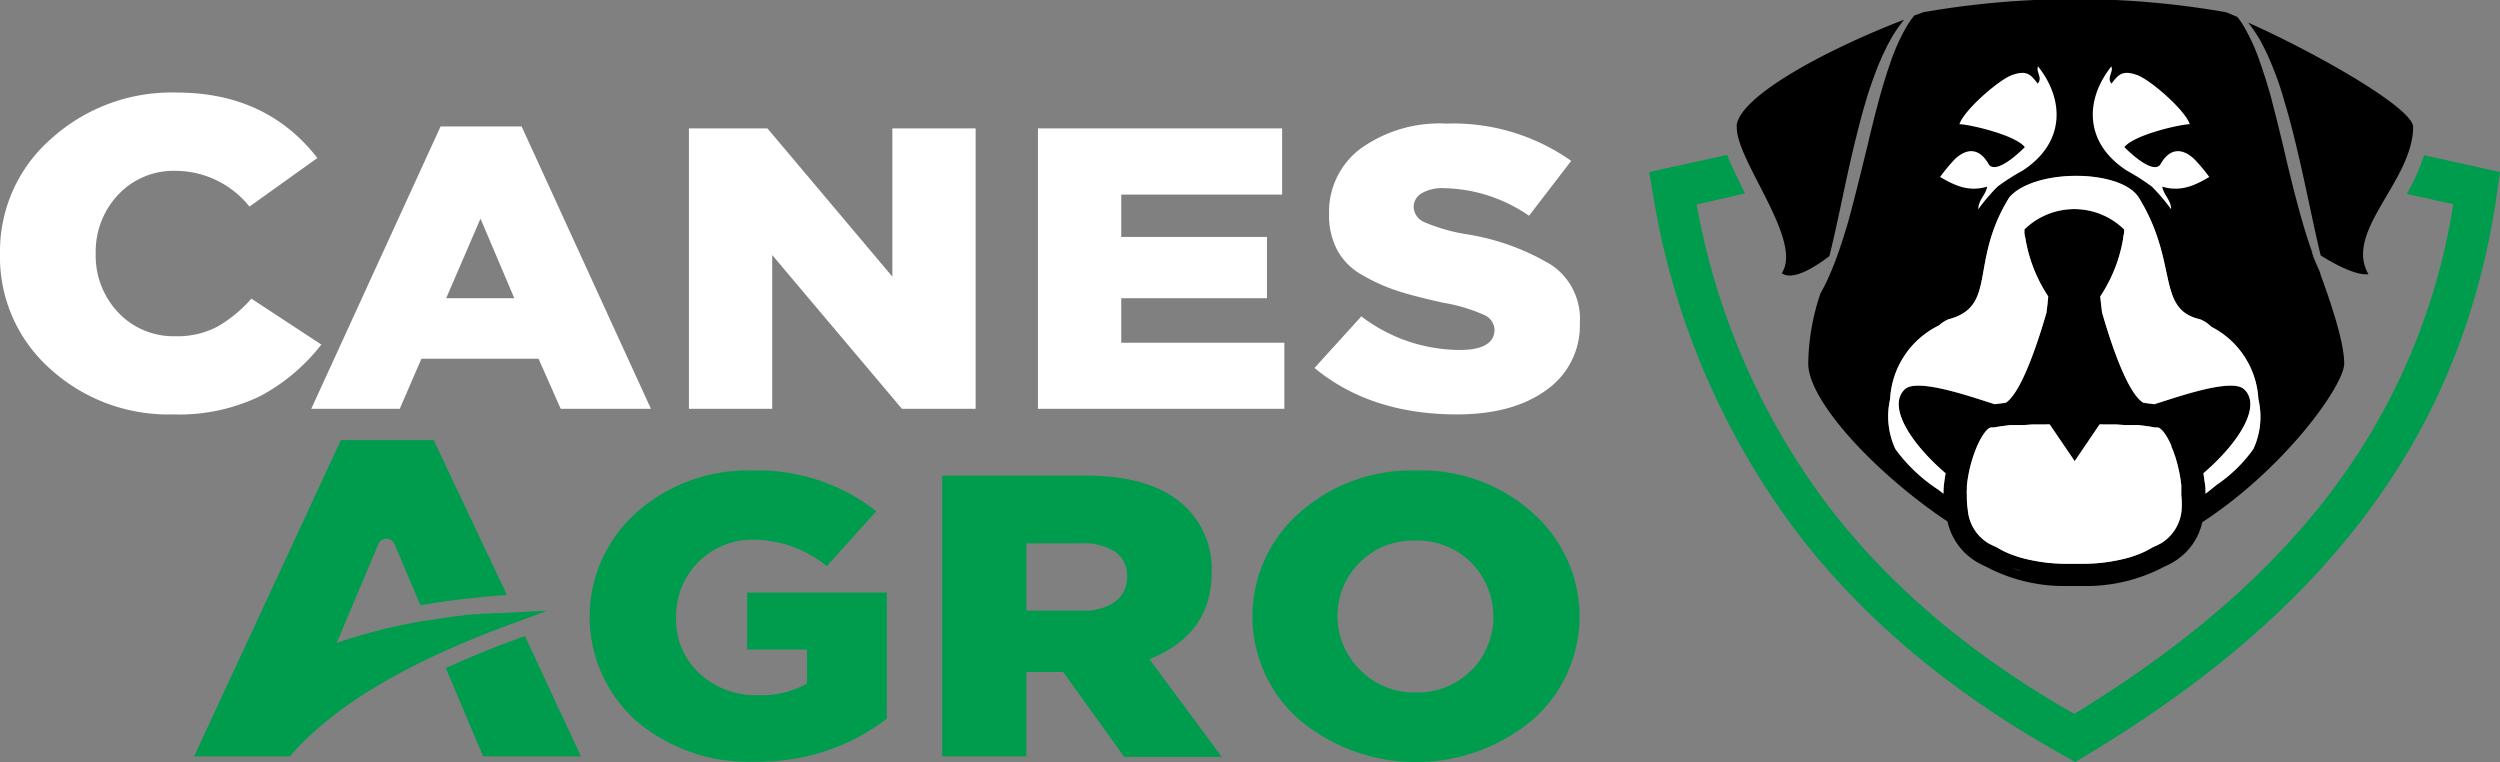 <svg xmlns="http://www.w3.org/2000/svg" viewBox="0 0 245.53 74.84"><rect x="0" y="0" width="245.53" height="74.84" fill="#808080" stroke="none"/><defs><style>.cls-1{fill:#009c4e;}.cls-2{fill:#fff;}.cls-3{fill:#003719;}</style></defs><g id="Capa_2" data-name="Capa 2"><g id="Capa_1-2" data-name="Capa 1"><path class="cls-1" d="M238.08,15.25a20.63,20.63,0,0,1-1.71,3.8l4.57,1a62.75,62.75,0,0,1-12.73,29.2c-6,7.63-14,14.46-24.49,20.86C193.67,64.38,185.84,57.78,179.8,50a69.48,69.48,0,0,1-13.17-29.91L171.35,19l0-.08c-.66-1.33-1.28-2.57-1.72-3.71l-7.66,1.69.33,1.92a75.11,75.11,0,0,0,14.31,33.63c6.59,8.53,15.15,15.67,26.2,21.82l1,.57,1-.6C229.17,59.65,242,42,245.27,18.76l.26-1.87Z"/><path d="M237,12.43c-.15-1.91-9.65-7.29-16.2-10.21l0,0A14.14,14.14,0,0,1,222,4l.24.46.24.47.22.46.21.48.2.47.19.48c.07.16.13.32.19.48l.18.49c.23.64.44,1.3.64,2s.39,1.31.57,2,.35,1.32.51,2c.65,2.64,1.2,5.3,1.77,7.94.24,1.13.49,2.25.76,3.36,1.27.8,3.47,2,4.69,1.84C230.16,22.71,237,17.77,237,12.43Zm-66.42,0c-.17,3.21,6.56,11.19,4.41,14.4,1.09.81,3.38-.68,4.68-1.68.29-1.17.55-2.34.81-3.52.57-2.64,1.11-5.3,1.76-7.94.17-.66.33-1.32.51-2s.37-1.32.57-2,.42-1.31.65-1.95l.18-.49.18-.48.19-.48.21-.47c.06-.16.14-.32.21-.48l.22-.46.23-.47c.08-.15.17-.3.25-.46a13.08,13.08,0,0,1,1.15-1.74c.07-.1.15-.19.22-.28C179.47,4.83,170.71,9.47,170.55,12.43Zm57.32,14.44c-.41-1.1-.74-2-.89-2.32l-.08-.2h0c-.28-.82-.54-1.65-.78-2.48-.76-2.62-1.39-5.26-2-7.89-.16-.65-.32-1.31-.49-2s-.34-1.31-.51-2-.36-1.29-.55-1.93l-.15-.48-.16-.48-.15-.47-.17-.48a19,19,0,0,0-1.64-3.62,7.34,7.34,0,0,0-.6-.86l-1.1-.46a86.29,86.29,0,0,0-29.73,0l-.89.32a10,10,0,0,0-.71,1,20.37,20.37,0,0,0-1.64,3.62c-.05.16-.11.32-.16.48l-.16.47-.15.48-.15.48c-.19.64-.38,1.29-.55,1.93s-.35,1.3-.52,2-.33,1.31-.48,2c-.65,2.63-1.28,5.27-2,7.89-.39,1.3-.8,2.61-1.29,3.89-.24.63-.51,1.27-.8,1.89-.19.39-.39.79-.61,1.17h0a22.32,22.32,0,0,0-1.2,6.88c0,3.69,6.6,10.79,13.68,15.52a6.12,6.12,0,0,0,3.05,4.07c.25.14.52.27.8.4a16.37,16.37,0,0,0,8,1.86h1.32a16.39,16.39,0,0,0,8.05-1.86c.28-.13.55-.26.8-.4a6.07,6.07,0,0,0,3-4c8.11-5.29,13.94-13.45,13.94-15.59S228.85,29.54,227.87,26.87ZM214.26,50.09a4.25,4.25,0,0,1-2.08,3.3c-.24.12-.5.25-.78.37a8.11,8.11,0,0,1-1.51.73c-.27.1-.55.2-.84.28a16.93,16.93,0,0,1-4.63.6H203.1a16.93,16.93,0,0,1-4.63-.6c-.29-.09-.57-.18-.83-.28a7.91,7.91,0,0,1-1.52-.73c-.28-.12-.54-.25-.78-.37a4.24,4.24,0,0,1-2.08-3.33,7.65,7.65,0,0,1-.09-1.36,4.56,4.56,0,0,1,0-.64l0-.34c.26-2.62,1.39-5.19,2.22-5.69l.14-.05.09,0,.1,0,.12,0c.39-.08,1-.16,1.59-.23l.21,0,.22,0,.21,0h0l.22,0h.11l.32,0,.84-.06.2,0H200l.92,0a1.49,1.49,0,0,1,.39,0l2.45,3.6,2.44-3.6a1.65,1.65,0,0,1,.4,0H207l.7,0,.2,0,.83.06.33,0h.11l.22,0,.43,0,.21,0c.63.07,1.2.15,1.59.23l.12,0,.1,0,.09,0,.13.05a1.64,1.64,0,0,1,.33.28,1.93,1.93,0,0,1,.17.21l.11.15,0,0a1.74,1.74,0,0,1,.11.18,2.14,2.14,0,0,1,.17.3,6.35,6.35,0,0,1,.3.62l0,.07h0c.11.25.21.52.31.8s.1.28.14.43.09.29.13.45.08.3.11.46a13.25,13.25,0,0,1,.29,1.69l0,.34c0,.21,0,.43,0,.64A8,8,0,0,1,214.26,50.09Zm7.06-6a14.08,14.08,0,0,1-3.62,3.54c-.35.29-.71.58-1.09.87,0-.32,0-.66-.06-1s-.09-.7-.15-1c3.62-3.11,5.72-6.66,4-8.26-1.23-1.16-6.83.86-8.82,1.47l-1.08-.14c-1.64-1-3.31-6.29-4.05-8.86-.12-.95-.18-1.58-.18-1.58a14.61,14.61,0,0,0,2.25-5.7c0-.19.07-.39.1-.59h0a2.54,2.54,0,0,1,0-.29,7,7,0,0,0-9.8,0,2.54,2.54,0,0,1,0,.29h0c0,.2.06.4.1.59a14.65,14.65,0,0,0,2.24,5.7s-.05.63-.17,1.58c-.74,2.57-2.41,7.83-4,8.86l-1.08.14c-2-.61-7.58-2.63-8.83-1.47-1.71,1.6.39,5.15,4,8.26-.06.34-.11.69-.15,1s-.06.65-.06,1l-.47-.37a16.13,16.13,0,0,1-4.24-4,7.59,7.59,0,0,1-.53-4.9,8.56,8.56,0,0,1,4.81-7.26,3.11,3.11,0,0,1,.91-.59c4.87-1.29,2-5.56,6-12,2.49-2.81,10.85-2.77,12.68,0,4,6.45,1.67,11,6.06,12a3.3,3.3,0,0,1,1.09.73,8.49,8.49,0,0,1,4.62,7.11A7.52,7.52,0,0,1,221.32,44.07Z"/><path class="cls-2" d="M214.26,50.09a4.25,4.25,0,0,1-2.08,3.3c-.24.12-.5.25-.78.37a8.11,8.11,0,0,1-1.51.73c-.27.1-.55.2-.84.28a16.93,16.93,0,0,1-4.63.6H203.1a16.93,16.93,0,0,1-4.63-.6c-.29-.09-.57-.18-.83-.28a7.91,7.91,0,0,1-1.52-.73c-.28-.12-.54-.25-.78-.37a4.24,4.24,0,0,1-2.08-3.33,7.65,7.65,0,0,1-.09-1.36,4.56,4.56,0,0,1,0-.64l0-.34c.26-2.62,1.39-5.19,2.22-5.69l.14-.05.09,0,.1,0,.12,0c.39-.08,1-.16,1.59-.23l.21,0,.22,0,.21,0h0l.22,0h.11l.32,0,.84-.06.2,0H200l.92,0a1.49,1.49,0,0,1,.39,0l2.45,3.6,2.44-3.6a1.65,1.65,0,0,1,.4,0H207l.7,0,.2,0,.83.06.33,0h.11l.22,0,.43,0,.21,0c.63.07,1.2.15,1.59.23l.12,0,.1,0,.09,0,.13.05a1.64,1.64,0,0,1,.33.28,1.93,1.93,0,0,1,.17.21l.11.15,0,0a1.74,1.74,0,0,1,.11.18,2.14,2.14,0,0,1,.17.3,6.35,6.35,0,0,1,.3.62l0,.07h0c.11.25.21.52.31.8s.1.28.14.43.09.29.13.45.08.3.11.46a13.25,13.25,0,0,1,.29,1.69l0,.34c0,.21,0,.43,0,.64A8,8,0,0,1,214.26,50.09Z"/><path class="cls-2" d="M221.32,44.07a14.08,14.08,0,0,1-3.62,3.54c-.35.29-.71.58-1.09.87,0-.32,0-.66-.06-1s-.09-.7-.15-1c3.62-3.11,5.72-6.66,4-8.26-1.23-1.16-6.83.86-8.82,1.47l-1.08-.14c-1.64-1-3.31-6.29-4.05-8.86-.12-.95-.18-1.58-.18-1.58a14.61,14.61,0,0,0,2.25-5.7c0-.19.07-.39.1-.59h0a2.54,2.54,0,0,1,0-.29,7,7,0,0,0-9.8,0,2.54,2.54,0,0,1,0,.29h0c0,.2.06.4.1.59a14.65,14.65,0,0,0,2.24,5.7s-.05.63-.17,1.58c-.74,2.57-2.41,7.83-4,8.86l-1.08.14c-2-.61-7.58-2.63-8.83-1.47-1.71,1.6.39,5.15,4,8.26-.06.34-.11.69-.15,1s-.06.65-.06,1l-.47-.37a16.13,16.13,0,0,1-4.24-4,7.59,7.59,0,0,1-.53-4.9,8.56,8.56,0,0,1,4.81-7.26,3.11,3.11,0,0,1,.91-.59c4.87-1.29,2-5.56,6-12,2.49-2.81,10.85-2.77,12.68,0,4,6.45,1.67,11,6.06,12a3.3,3.3,0,0,1,1.09.73,8.49,8.49,0,0,1,4.62,7.11A7.52,7.52,0,0,1,221.32,44.07Z"/><path class="cls-3" d="M212.82,42.9a4.18,4.18,0,0,0-.25-.38A4.18,4.18,0,0,1,212.82,42.9Z"/><path class="cls-3" d="M213.63,44.69A9.52,9.52,0,0,0,213,43.2,9.52,9.52,0,0,1,213.63,44.69Z"/><path class="cls-2" d="M198.47,56.06c-.29-.09-.57-.18-.84-.29C197.9,55.88,198.18,56,198.47,56.06Z"/><path class="cls-2" d="M227,24.55c.15.36.48,1.22.89,2.32-.16-.37-.3-.73-.45-1.1S227.12,25,227,24.55Z"/><path class="cls-2" d="M207.36,6.52c-2.63,3.31-2.66,7.54,1.54,10.25a21.09,21.09,0,0,1,2.44,1.56,19.27,19.27,0,0,1,1.89,2.22c0-.91-.74-1.4-.87-2.22,1.89.58,3.35-.21,4.62-.95a17.89,17.89,0,0,0-1.48-1.76c-1.27-1.18-2.45-1-3.29.47-.57,1-2.5-.56-3.57-1.64.94-1.21,5.52-2.25,6.42-2.25-.42-1.36-3.87-4.37-5.17-4.83-1.5-.53-1.85,0-2.52.84C206.88,7.63,207.59,7.08,207.36,6.52Z"/><path class="cls-2" d="M200.16,6.52c2.63,3.31,2.66,7.54-1.54,10.25a21.09,21.09,0,0,0-2.44,1.56,19.27,19.27,0,0,0-1.89,2.22c0-.91.74-1.4.87-2.22-1.89.58-3.35-.21-4.62-.95A17.89,17.89,0,0,1,192,15.62c1.27-1.18,2.45-1,3.29.47.57,1,2.5-.56,3.57-1.64-.94-1.21-5.52-2.25-6.42-2.25.42-1.36,3.87-4.37,5.17-4.83,1.5-.53,1.85,0,2.52.84C200.64,7.63,199.93,7.08,200.16,6.52Z"/><path class="cls-1" d="M44.32,63.65l.4-.17.52-.23.39-.16.54-.23.37-.15.56-.23.34-.13.61-.25L48.3,62q2.66-1,5.42-2c-1.08,0-2.16.09-3.22.16h0l-.32,0-.65.05-.55,0-.48,0-.6.06-.43,0-.61.06-.42,0-.6.06-.43.06-.57.07-.47.06-.52.07-.56.08-.41.07-.85.13-.11,0h0a53.05,53.05,0,0,0-8.86,2.22h0l.81-1.92,3.29-7.79a.86.86,0,0,1,1.59,0l2.54,6a84.52,84.52,0,0,1,8.5-1L42.59,43.22H33.48L19.06,74.29h9.4c3.61-4.16,8.9-7.47,14.95-10.23l.42-.19Z"/><path class="cls-1" d="M43.78,65.61l3.67,8.68h9.61L51.55,62.46C48.69,63.49,46.11,64.53,43.78,65.61Z"/><path class="cls-2" d="M24.69,29.33a13.19,13.19,0,0,1-3.34,2.75,8.3,8.3,0,0,1-4.09.94,7.47,7.47,0,0,1-5.65-2.33A8.09,8.09,0,0,1,9.4,24.9a8.12,8.12,0,0,1,2.21-5.78,7.44,7.44,0,0,1,5.65-2.34,9.32,9.32,0,0,1,7.24,3.51l6.67-4.77q-5-6.43-13.82-6.43A17.62,17.62,0,0,0,5,13.65,14.67,14.67,0,0,0,0,24.9,14.7,14.7,0,0,0,4.91,36.21,17.25,17.25,0,0,0,17,40.7a18.3,18.3,0,0,0,8.56-1.8,18.79,18.79,0,0,0,6-5.06Z"/><path class="cls-2" d="M43.27,12.42,30.57,40.15h8.69l2.13-4.92h11.5l2.18,4.92h8.86L51.23,12.42Zm.55,16.87,3.37-7.82,3.32,7.82Z"/><polygon class="cls-2" points="87.64 27.17 75.37 12.61 67.66 12.61 67.66 40.15 75.84 40.15 75.84 25.05 88.58 40.15 95.82 40.15 95.82 12.61 87.64 12.61 87.64 27.17"/><polygon class="cls-2" points="110.12 29.29 124.43 29.29 124.43 23.27 110.12 23.27 110.12 19.11 125.92 19.11 125.92 12.61 101.94 12.61 101.94 40.15 126.14 40.15 126.14 33.66 110.12 33.66 110.12 29.29"/><path class="cls-2" d="M152.41,26.05A23.06,23.06,0,0,0,144,23a17.69,17.69,0,0,1-4.11-1.18,1.67,1.67,0,0,1-1.05-1.5,1.54,1.54,0,0,1,.77-1.33,4,4,0,0,1,2.22-.51,15.18,15.18,0,0,1,8.34,2.71l4.14-5.39a20.07,20.07,0,0,0-12.27-3.66,13.28,13.28,0,0,0-8.42,2.46A7.74,7.74,0,0,0,130.53,21a7.4,7.4,0,0,0,.81,3.58,6.23,6.23,0,0,0,2.5,2.46,17.61,17.61,0,0,0,3.45,1.54c1.17.38,2.67.76,4.49,1.16a16.37,16.37,0,0,1,4,1.2,1.65,1.65,0,0,1,1,1.43c0,1.31-1.14,2-3.41,2a16,16,0,0,1-9.67-3.3l-4.6,5.07q5.53,4.56,14,4.56,5.49,0,8.78-2.4a7.72,7.72,0,0,0,3.28-6.57A6.39,6.39,0,0,0,152.41,26.05Z"/><path class="cls-1" d="M73.38,63.79h5.88v3.34a9.06,9.06,0,0,1-4.77,1.14,8.13,8.13,0,0,1-5.81-2.14,7.2,7.2,0,0,1-2.28-5.49A7.5,7.5,0,0,1,74,53a11.57,11.57,0,0,1,7.2,2.6l4.86-5.39a18.77,18.77,0,0,0-12.1-4A16.46,16.46,0,0,0,62.5,50.34a13.71,13.71,0,0,0,0,20.47,17,17,0,0,0,11.63,4A20.75,20.75,0,0,0,87.1,70.59V58.2H73.38Z"/><path class="cls-1" d="M119,56.24a8.45,8.45,0,0,0-2.64-6.53q-3.19-3-9.71-3H92.54V74.29h8.26V66h3.62l6,8.34H120l-7.11-9.6Q119,62.29,119,56.24Zm-9.47,2.85a5.33,5.33,0,0,1-3.26.88H100.8V53.36h5.41a5.72,5.72,0,0,1,3.31.83,2.79,2.79,0,0,1,1.17,2.44A2.91,2.91,0,0,1,109.52,59.09Z"/><path class="cls-1" d="M150.52,50.36a16.36,16.36,0,0,0-11.43-4.15,16.52,16.52,0,0,0-11.48,4.16,13.51,13.51,0,0,0,0,20.32,17.87,17.87,0,0,0,22.92,0,13.51,13.51,0,0,0,0-20.31Zm-6,15.44A7.31,7.31,0,0,1,139.09,68a7.39,7.39,0,0,1-5.48-2.18A7.41,7.41,0,0,1,139,53.09a7.45,7.45,0,0,1,5.5,2.18,7.55,7.55,0,0,1,.06,10.53Z"/></g></g></svg>